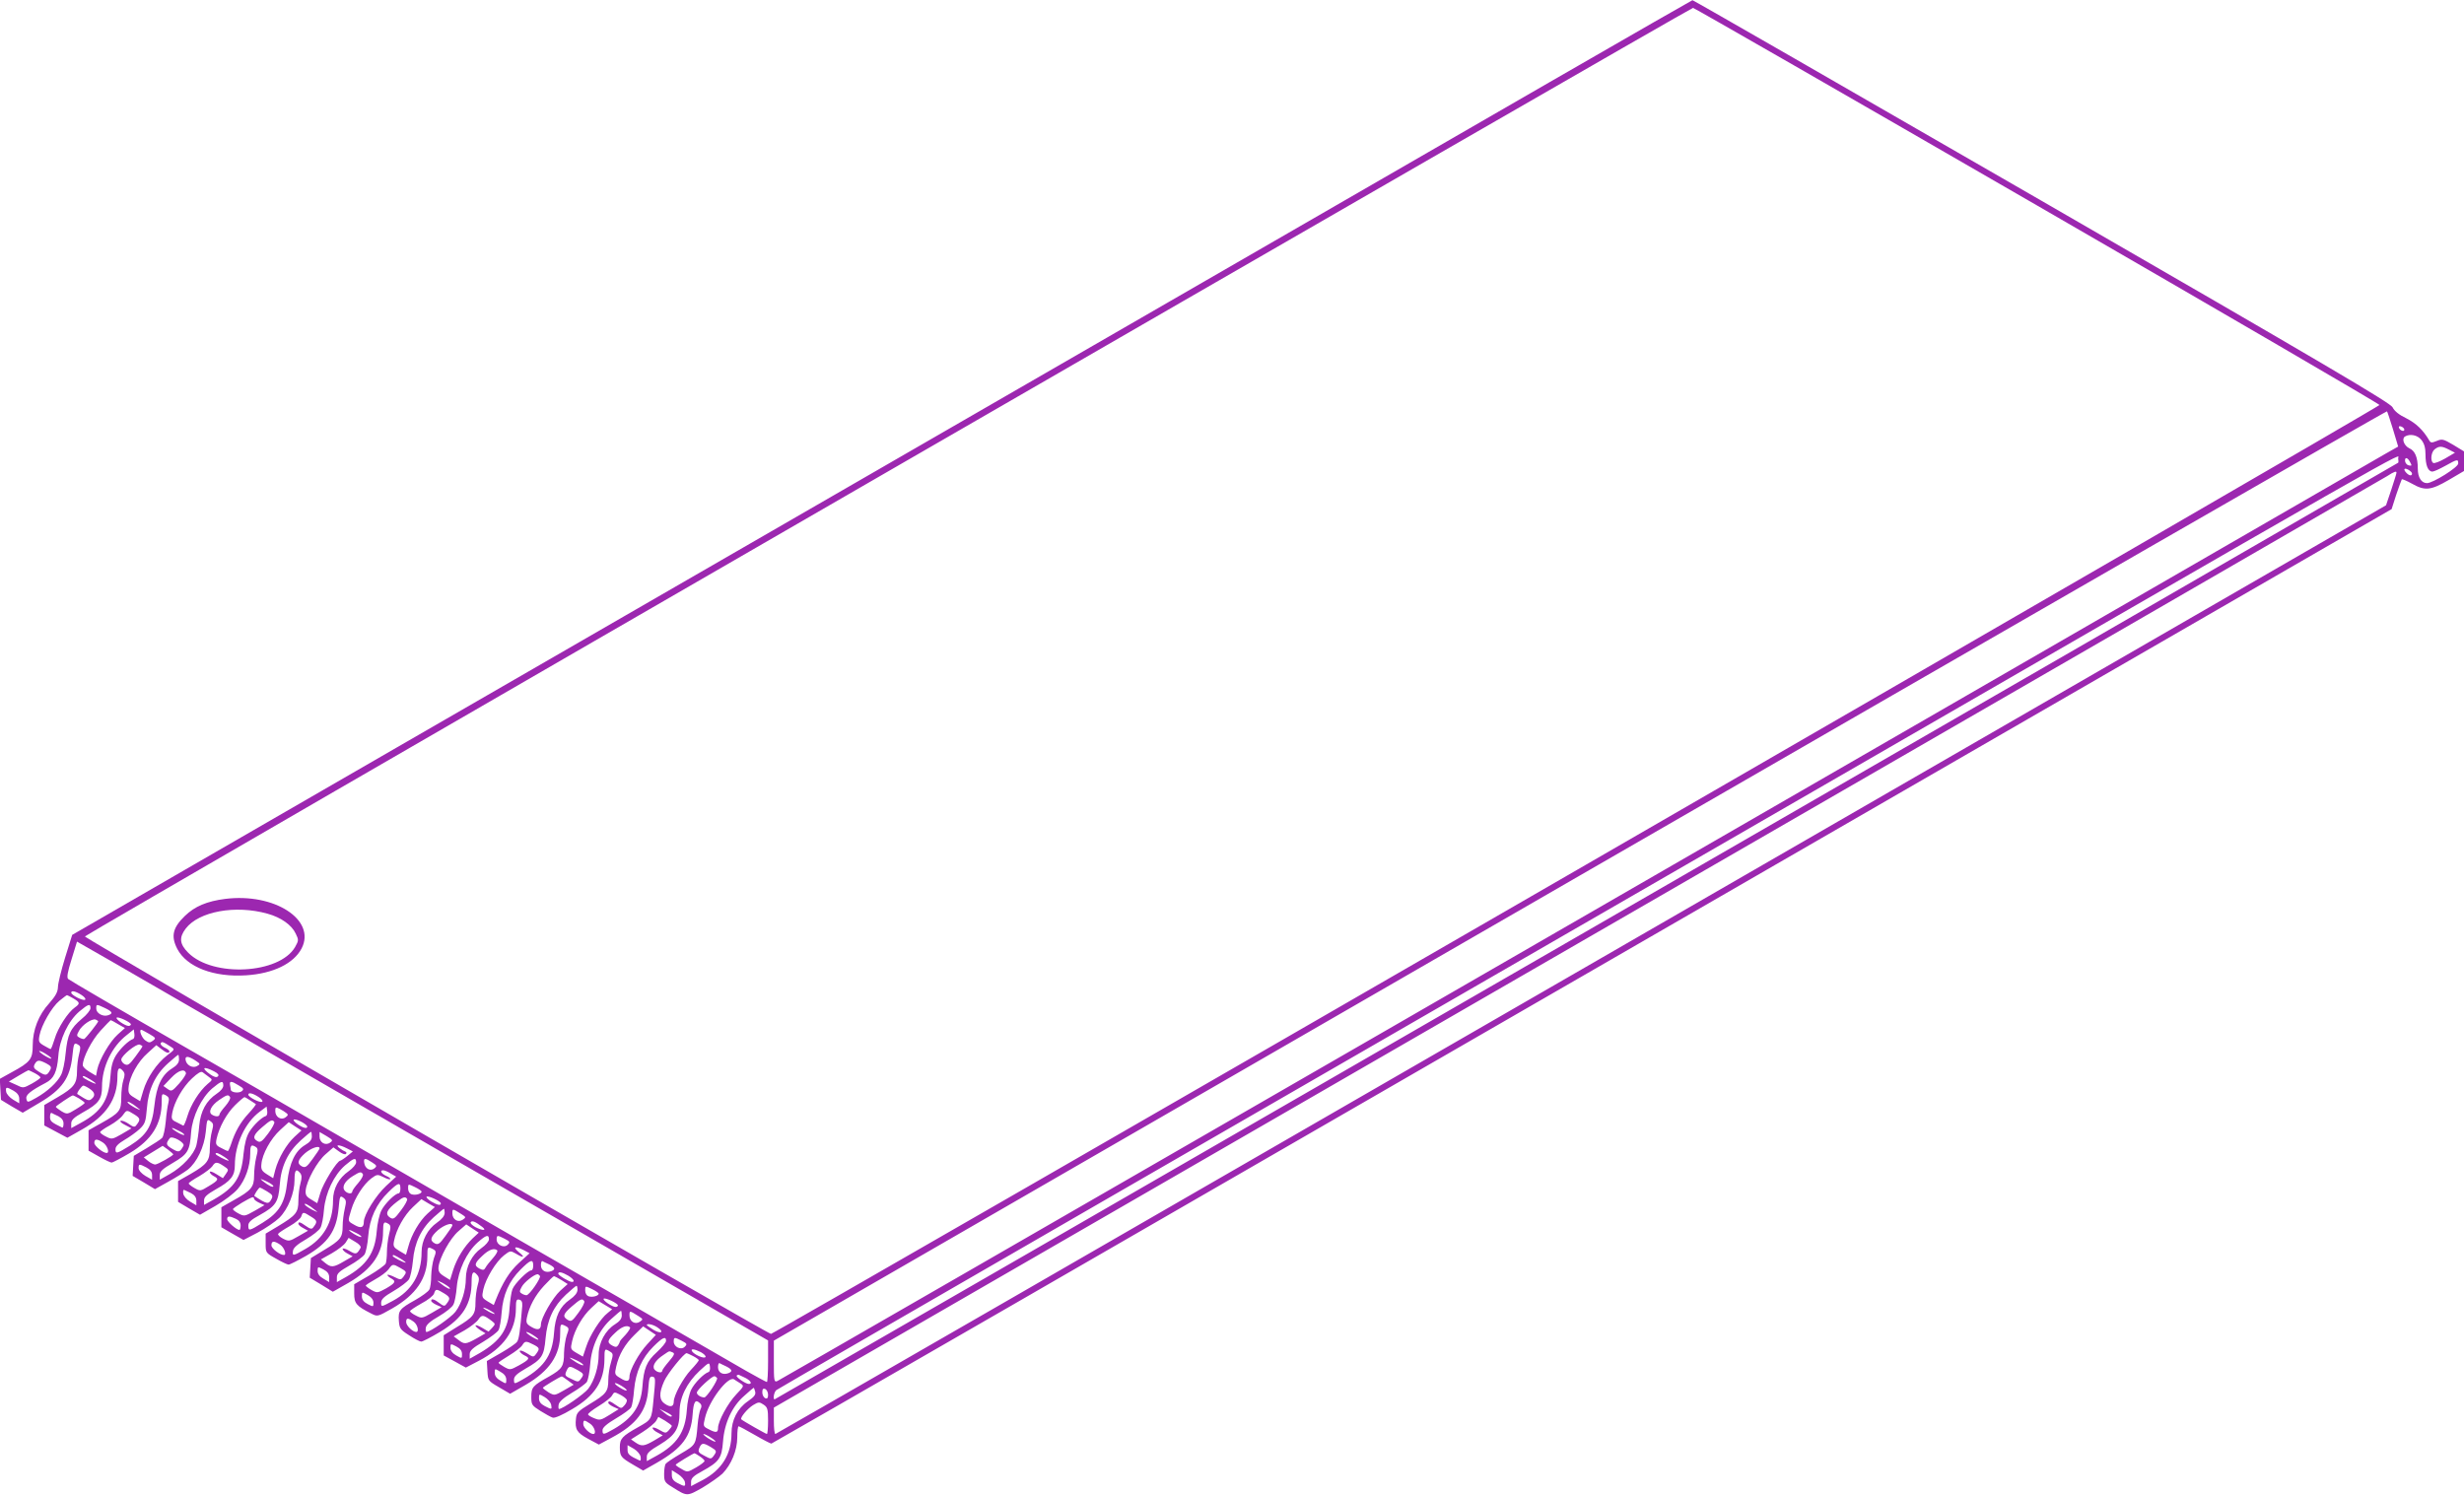 <?xml version="1.0" standalone="no"?>
<!DOCTYPE svg PUBLIC "-//W3C//DTD SVG 20010904//EN"
 "http://www.w3.org/TR/2001/REC-SVG-20010904/DTD/svg10.dtd">
<svg version="1.0" xmlns="http://www.w3.org/2000/svg"
 width="1280pt" height="777pt" viewBox="0 0 1280 777"
 preserveAspectRatio="xMidYMid meet">
<g transform="translate(0,777) scale(0.1,-0.1)"
fill="#9c27b0" stroke="none">
<path d="M6265 6313 c-1386 -800 -3278 -1892 -4205 -2427 l-1685 -973 -37
-119 c-20 -65 -37 -134 -37 -153 -1 -25 -12 -45 -45 -83 -56 -61 -86 -139 -86
-219 0 -71 -12 -87 -108 -139 l-63 -35 3 -55 3 -54 56 -34 57 -33 86 51 c119
70 160 129 172 244 7 68 9 72 32 57 11 -6 11 -16 3 -47 -6 -22 -11 -62 -11
-89 0 -65 -15 -85 -100 -135 l-70 -41 0 -53 0 -53 60 -32 60 -32 76 43 c126
71 184 158 184 275 0 45 9 53 30 28 9 -11 9 -22 1 -46 -6 -18 -11 -58 -11 -90
0 -70 -8 -80 -104 -134 l-66 -37 0 -53 0 -53 55 -31 c30 -17 59 -31 65 -31 5
0 47 22 93 49 116 69 167 151 167 268 0 41 1 43 21 33 16 -9 19 -17 14 -38 -4
-15 -11 -60 -14 -99 -4 -40 -12 -78 -19 -85 -7 -7 -43 -31 -80 -53 l-67 -40
-3 -52 -3 -52 58 -34 58 -35 70 39 c38 21 83 49 100 62 48 38 86 118 94 197 6
64 7 68 24 55 16 -11 17 -18 8 -52 -6 -21 -11 -61 -11 -89 0 -64 -14 -83 -100
-133 l-65 -37 0 -54 0 -54 57 -34 57 -33 80 46 c45 26 97 65 116 88 39 46 65
118 65 184 0 44 5 49 29 34 11 -7 12 -17 2 -54 -6 -25 -11 -68 -11 -95 0 -59
-15 -77 -105 -127 l-65 -37 0 -52 0 -52 57 -33 58 -33 73 38 c41 22 91 56 113
77 46 46 79 129 79 197 0 51 8 61 29 36 9 -11 10 -25 2 -53 -6 -21 -11 -62
-11 -91 0 -62 -12 -76 -108 -134 l-62 -37 0 -50 c0 -49 0 -50 54 -80 29 -17
59 -31 65 -31 7 0 48 21 92 46 113 66 157 129 168 246 6 64 7 68 24 56 16 -12
17 -19 8 -58 -6 -25 -11 -66 -11 -91 0 -58 -11 -72 -96 -123 l-69 -42 -3 -51
-3 -51 60 -36 60 -37 81 46 c125 73 180 154 180 267 0 49 4 55 29 39 11 -7 12
-17 2 -54 -6 -25 -11 -66 -11 -91 0 -24 -3 -51 -6 -60 -3 -8 -41 -36 -85 -62
l-79 -46 0 -48 c0 -52 11 -65 88 -104 33 -17 33 -17 109 26 124 71 183 157
183 270 0 51 1 53 30 38 16 -9 17 -13 4 -47 -7 -21 -13 -62 -14 -91 0 -29 -4
-62 -10 -72 -5 -10 -38 -34 -73 -54 -81 -45 -89 -55 -85 -108 3 -39 7 -46 53
-75 27 -18 56 -33 63 -33 8 0 52 23 99 51 117 71 163 144 163 262 0 49 9 58
30 32 10 -12 10 -24 1 -54 -6 -21 -11 -61 -11 -88 0 -62 -10 -75 -96 -127
l-69 -43 0 -52 0 -53 57 -31 58 -32 67 35 c129 67 193 157 193 273 0 41 3 48
17 45 13 -3 17 -12 16 -33 -11 -129 -17 -173 -27 -186 -6 -9 -44 -35 -84 -58
l-73 -42 3 -52 c3 -50 3 -51 60 -84 l58 -34 80 46 c125 73 180 154 180 267 0
51 1 53 30 38 16 -9 17 -13 4 -47 -7 -21 -13 -62 -14 -91 0 -70 -9 -84 -77
-123 -86 -48 -93 -56 -93 -106 0 -41 3 -45 47 -73 26 -16 54 -32 64 -35 10 -4
51 14 101 44 118 69 167 145 168 259 0 56 1 58 29 40 17 -10 17 -15 5 -56 -8
-25 -14 -66 -14 -92 0 -59 -11 -73 -96 -124 -61 -37 -69 -46 -72 -76 -6 -56 4
-73 63 -105 l56 -30 65 35 c132 70 185 141 192 258 4 52 7 62 21 60 17 -4 17
-7 6 -118 -10 -106 -10 -105 -79 -144 -84 -47 -96 -60 -96 -104 0 -48 5 -54
68 -91 l53 -31 72 41 c132 76 177 137 185 250 5 68 14 83 40 57 7 -7 8 -17 1
-29 -5 -10 -12 -46 -15 -81 -9 -105 -9 -104 -87 -150 -39 -23 -75 -47 -79 -53
-4 -5 -8 -29 -8 -52 0 -39 3 -45 41 -68 79 -50 77 -50 158 -4 40 24 87 57 104
73 46 47 77 121 77 189 0 31 3 57 7 57 3 0 41 -20 84 -45 43 -25 82 -45 86
-45 4 0 1900 1093 4212 2428 l4205 2427 24 75 c14 41 27 77 29 80 2 2 26 -8
53 -23 67 -38 97 -35 190 19 l80 47 0 51 0 51 -56 34 c-51 30 -58 32 -86 20
-25 -10 -31 -10 -38 2 -32 55 -69 90 -120 116 -38 18 -62 38 -71 57 -12 23
-337 215 -1822 1072 -995 574 -1812 1044 -1815 1043 -4 0 -1141 -655 -2527
-1456z m4318 389 c978 -565 1778 -1031 1778 -1036 1 -10 -8339 -4826 -8356
-4826 -20 1 -3568 2056 -3564 2065 4 11 8339 4824 8354 4824 6 0 810 -462
1788 -1027z m1848 -1162 l27 -90 -67 -38 c-2559 -1478 -8341 -4813 -8353
-4817 -17 -7 -18 2 -18 101 l0 109 4188 2417 c2303 1329 4189 2414 4192 2411
2 -2 16 -44 31 -93z m59 -2 c0 -13 -23 -5 -28 10 -2 7 2 10 12 6 9 -3 16 -11
16 -16z m89 -54 c15 -19 21 -41 21 -76 0 -55 13 -88 36 -88 8 0 38 14 67 30
63 35 67 36 67 12 0 -20 -132 -102 -162 -102 -29 0 -48 29 -48 75 0 58 -14 93
-44 106 -27 13 -41 49 -23 61 26 16 66 8 86 -18z m143 -50 l31 -16 -51 -30
c-28 -16 -56 -27 -62 -23 -16 10 -11 57 8 71 23 18 37 17 74 -2z m-264 -68
c-10 -8 -8431 -4866 -8434 -4866 -10 0 -3 39 9 48 6 5 802 465 1767 1022 965
557 2295 1324 2955 1705 3934 2271 3700 2137 3703 2114 2 -11 2 -22 0 -23z
m62 3 c10 -18 9 -20 -6 -17 -9 1 -18 11 -20 21 -3 24 13 22 26 -4z m10 -59 c0
-14 -14 -12 -28 2 -19 19 -14 30 8 18 11 -6 20 -15 20 -20z m-81 3 c0 -5 -13
-44 -27 -88 l-27 -80 -4180 -2412 c-2299 -1327 -4183 -2413 -4187 -2413 -5 0
-8 31 -8 69 l0 68 4173 2409 c2294 1324 4188 2418 4207 2430 37 24 51 29 49
17z m-10086 -3568 l1627 -939 0 -108 c0 -59 -3 -108 -6 -108 -3 0 -52 26 -108
58 -363 210 -586 338 -1186 684 -371 215 -738 426 -815 471 -77 44 -176 102
-220 127 -44 26 -352 204 -685 395 -333 191 -610 353 -616 359 -8 8 -3 36 18
103 l28 91 168 -96 c92 -53 900 -520 1795 -1037z m-1940 856 c16 -10 24 -21
19 -25 -11 -7 -72 24 -72 37 0 13 24 7 53 -12z m-42 -18 c35 -21 36 -27 8 -47
-36 -25 -89 -107 -105 -163 -9 -29 -18 -53 -21 -53 -3 0 -18 8 -35 18 -26 15
-29 21 -23 52 10 54 64 148 104 181 20 16 37 29 39 29 2 0 17 -8 33 -17z m89
-51 c0 -10 -20 -35 -45 -55 -59 -50 -74 -80 -84 -179 -4 -46 -15 -97 -24 -113
-20 -39 -70 -85 -128 -118 -46 -26 -47 -26 -52 -6 -5 20 20 41 100 83 43 22
59 56 66 139 6 87 51 182 109 232 47 39 58 43 58 17z m75 1 c40 -19 44 -29 15
-38 -26 -8 -60 11 -60 35 0 24 0 24 45 3z m135 -85 c0 -4 -6 -8 -12 -8 -18 0
-69 35 -62 43 8 7 74 -24 74 -35z m-170 16 c0 -7 -65 -89 -73 -92 -4 -1 -15 2
-24 7 -15 8 -16 12 -3 35 16 31 68 66 87 59 7 -3 13 -7 13 -9z m104 -15 l35
-20 -38 -34 c-41 -37 -95 -130 -106 -182 l-6 -32 -35 21 c-19 11 -34 26 -34
34 0 39 46 129 92 179 27 30 52 55 53 55 2 0 20 -9 39 -21z m77 -77 c-23 -8
-64 -47 -88 -84 -19 -31 -26 -59 -30 -117 -9 -117 -47 -177 -152 -234 l-51
-28 0 24 c0 18 13 31 61 58 82 45 99 69 99 134 0 102 51 208 129 268 l36 29 3
-23 c2 -13 -1 -25 -7 -27z m85 26 c34 -20 35 -22 18 -35 -15 -11 -21 -11 -38
1 -19 12 -36 56 -22 56 3 0 21 -10 42 -22z m111 -66 c22 -14 22 -14 -19 -45
-54 -42 -104 -116 -124 -184 l-16 -54 -31 19 c-27 16 -32 24 -29 53 4 54 49
135 99 178 l45 41 26 -20 c26 -21 42 -25 42 -12 0 5 -12 14 -26 20 -14 7 -22
17 -19 22 6 10 11 9 52 -18z m-147 2 c0 -3 -17 -27 -37 -54 -30 -41 -39 -47
-55 -39 -10 5 -18 16 -18 24 0 20 79 85 96 78 8 -3 14 -7 14 -9z m-495 -44
c17 -11 26 -20 20 -20 -5 0 -23 9 -40 20 -16 11 -25 20 -20 20 6 0 24 -9 40
-20z m685 -24 c0 -17 -11 -31 -35 -46 -55 -34 -82 -91 -93 -194 -12 -109 -40
-153 -127 -208 -70 -43 -75 -44 -75 -18 0 14 15 29 47 48 26 15 62 41 79 57
28 27 31 38 37 106 7 98 43 175 110 235 27 24 51 44 53 44 2 0 4 -11 4 -24z
m84 -5 c27 -18 28 -19 9 -30 -23 -12 -55 5 -59 33 -3 21 14 20 50 -3z m-773
-16 c24 -13 28 -19 19 -35 -16 -29 -23 -30 -58 -8 -26 16 -30 23 -22 39 13 23
22 24 61 4z m871 -41 c21 -11 27 -19 20 -26 -7 -7 -20 -4 -41 11 -48 34 -35
44 21 15z m-932 -9 c17 -9 30 -19 30 -23 0 -4 -20 -18 -45 -32 -44 -24 -45
-24 -81 -6 l-38 17 50 30 c27 16 50 29 52 29 2 0 16 -7 32 -15z m786 0 c2 -5
-14 -30 -35 -54 -37 -41 -40 -43 -61 -28 l-21 15 40 42 c37 39 70 50 77 25z
m119 -20 c20 -14 20 -15 -7 -37 -43 -37 -87 -108 -104 -165 -9 -30 -19 -53
-22 -51 -4 2 -20 10 -35 18 -26 12 -28 18 -22 49 11 57 54 133 102 178 31 29
48 39 56 32 7 -5 21 -16 32 -24z m-613 -15 c18 -11 29 -20 25 -20 -11 0 -67
29 -67 35 0 9 9 5 42 -15z m688 -30 c0 -12 -14 -29 -34 -42 -54 -36 -84 -90
-91 -166 -3 -37 -10 -83 -15 -103 -13 -47 -71 -110 -137 -148 l-53 -30 0 24
c0 19 14 32 69 64 77 45 87 62 94 160 7 82 53 177 109 226 48 40 58 43 58 15z
m80 1 c26 -15 28 -20 16 -30 -15 -12 -55 -7 -57 7 0 4 -2 15 -4 25 -4 22 7 22
45 -2z m-775 -17 c28 -18 32 -36 11 -53 -14 -12 -20 -10 -74 25 -6 4 23 44 31
44 4 0 19 -7 32 -16z m-394 -11 c19 -11 29 -25 29 -41 l0 -24 -32 19 c-18 11
-34 29 -36 41 -4 26 1 27 39 5z m1272 -32 c16 -10 24 -21 19 -25 -11 -7 -72
24 -72 37 0 13 24 7 53 -12z m-932 -8 c16 -10 29 -20 29 -23 0 -3 -21 -18 -46
-33 -44 -27 -46 -27 -75 -10 -16 10 -29 20 -29 23 0 4 78 57 88 59 2 1 17 -7
33 -16z m784 7 c4 -6 -7 -26 -24 -46 -17 -19 -31 -39 -31 -44 0 -12 -20 -13
-39 -1 -21 13 -4 48 37 76 41 28 48 30 57 15z m105 -17 c14 -9 27 -18 29 -19
2 -2 -14 -23 -37 -48 -43 -46 -71 -96 -91 -158 -7 -21 -15 -38 -17 -38 -3 0
-19 7 -35 16 -27 13 -30 19 -24 47 13 60 52 132 96 175 23 23 46 42 49 42 3 0
17 -8 30 -17z m-585 -38 c19 -15 18 -15 -12 -1 -17 9 -35 21 -39 27 -8 13 21
-1 51 -26z m666 -43 c-22 -7 -63 -46 -85 -81 -16 -26 -25 -60 -31 -116 -11
-122 -45 -174 -153 -236 l-52 -29 0 23 c0 18 14 31 61 58 78 43 99 70 99 125
0 108 53 222 130 279 l35 26 3 -23 c2 -12 -1 -24 -7 -26z m107 15 c10 -7 9
-12 -5 -22 -23 -17 -53 2 -53 33 0 20 2 22 23 11 12 -6 28 -16 35 -22z m-790
-7 c32 -20 33 -27 9 -57 -7 -10 -16 -8 -38 8 -16 11 -35 19 -42 16 -6 -2 3
-12 22 -21 l34 -18 -51 -30 c-49 -28 -52 -28 -81 -13 -17 8 -31 19 -31 23 0 4
22 20 50 35 27 15 58 39 67 52 22 30 20 30 61 5z m-395 -9 c18 -10 27 -22 27
-38 0 -14 -3 -23 -7 -21 -56 27 -63 33 -63 55 0 14 3 23 8 21 4 -2 19 -10 35
-17z m1292 -51 c3 -5 0 -10 -7 -10 -19 0 -69 35 -62 43 7 7 60 -18 69 -33z
m-170 21 c3 -5 -11 -32 -32 -60 -31 -41 -40 -48 -55 -40 -28 15 -22 34 24 73
44 38 53 42 63 27z m105 -77 c-41 -38 -83 -109 -100 -172 l-11 -43 -32 20
c-27 17 -32 26 -29 53 4 52 48 132 97 177 l45 41 33 -22 33 -21 -36 -33z
m-599 30 c17 -8 29 -18 26 -20 -3 -3 -20 4 -38 15 -40 25 -31 28 12 5z m689
-28 c0 -17 -10 -30 -34 -44 -53 -31 -82 -93 -94 -194 -12 -108 -41 -157 -127
-210 -71 -44 -75 -45 -75 -15 0 17 14 30 60 55 82 46 96 66 103 155 7 98 42
171 109 232 27 25 52 45 54 45 2 0 4 -11 4 -24z m95 -32 c-24 -18 -55 0 -55
31 l0 24 36 -21 c33 -20 35 -23 19 -34z m-762 -17 c-19 -34 -24 -36 -59 -15
-32 19 -34 26 -12 55 12 15 81 -24 71 -40z m-418 17 c22 -14 36 -54 19 -54
-19 0 -64 37 -64 52 0 22 13 23 45 2z m365 -61 c0 -7 -81 -53 -94 -53 -7 0
-24 8 -36 18 l-23 19 49 30 49 30 28 -20 c15 -12 27 -22 27 -24z m902 31 l31
-16 -29 -24 c-16 -13 -32 -23 -36 -24 -17 0 -90 -119 -104 -168 l-16 -53 -31
19 c-26 15 -31 24 -29 48 5 50 60 151 104 188 l40 35 29 -21 c16 -12 32 -18
36 -13 5 4 3 10 -3 12 -6 2 -20 10 -30 18 -26 20 -1 19 38 -1z m-142 0 c0 -4
-16 -28 -36 -55 -30 -42 -38 -47 -55 -39 -28 15 -23 34 16 69 32 27 75 42 75
25z m-495 -44 c17 -11 26 -20 22 -20 -11 0 -67 29 -67 35 0 10 16 4 45 -15z
m685 -29 c0 -10 -17 -30 -38 -45 -52 -36 -82 -91 -82 -153 0 -113 -49 -198
-144 -252 -64 -37 -68 -38 -64 -9 2 15 23 34 67 59 36 21 70 48 76 61 7 12 15
54 18 93 8 89 52 180 109 230 47 40 58 43 58 16z m83 0 c25 -16 26 -19 12 -31
-21 -17 -49 -2 -53 29 -4 26 5 26 41 2z m-771 -19 c26 -17 27 -19 12 -40 l-16
-23 -34 21 c-19 12 -34 17 -34 11 0 -6 9 -15 20 -21 29 -15 25 -22 -25 -52
-44 -27 -45 -27 -75 -10 -16 9 -30 20 -30 24 0 3 25 21 56 38 30 18 60 41 67
51 15 24 25 24 59 1z m-402 -7 c21 -11 30 -23 30 -40 l0 -24 -35 20 c-20 12
-35 29 -35 40 0 23 3 23 40 4z m1270 -32 l28 -16 -52 -48 c-53 -49 -116 -150
-116 -187 0 -31 -16 -35 -50 -15 -35 20 -34 16 -15 79 18 61 64 132 104 162
29 21 32 22 62 7 17 -9 33 -14 36 -11 3 3 -6 11 -21 17 -26 12 -35 29 -15 29
6 0 24 -7 39 -17z m-145 -3 c4 -6 -7 -26 -24 -46 -17 -19 -31 -39 -31 -44 0
-15 -26 -12 -39 4 -17 20 1 51 42 76 37 23 43 24 52 10z m-465 -62 c0 -10 -25
2 -55 26 -17 14 -14 14 18 -1 20 -9 37 -21 37 -25z m660 -13 c0 -14 -4 -25 -9
-25 -18 0 -72 -53 -90 -89 -10 -20 -21 -68 -24 -108 -9 -112 -52 -176 -159
-237 l-48 -27 0 25 c0 20 13 31 65 61 36 20 71 46 79 58 7 12 16 55 19 96 7
91 42 167 105 228 51 50 62 53 62 18z m110 -16 c0 -11 -31 -20 -51 -14 -12 4
-19 16 -19 31 0 24 0 24 35 7 19 -9 35 -20 35 -24z m-802 1 c28 -17 31 -23 22
-40 -15 -28 -22 -27 -88 16 -5 3 22 44 28 44 3 0 20 -9 38 -20z m-395 -9 c18
-10 27 -22 27 -39 l0 -24 -32 19 c-19 11 -34 29 -36 42 -2 13 0 21 5 19 4 -2
20 -10 36 -17z m1297 -53 c0 -13 -17 -9 -50 10 -16 10 -27 21 -24 25 8 7 74
-24 74 -35z m-970 24 c0 -5 12 -14 27 -21 l27 -12 -52 -30 c-50 -28 -53 -29
-82 -14 -17 9 -30 19 -30 23 0 7 89 61 103 62 4 0 7 -4 7 -8z m795 -1 c3 -5
-11 -32 -32 -59 -32 -43 -39 -48 -55 -39 -30 19 -20 42 36 85 31 24 42 27 51
13z m106 -76 c-42 -38 -84 -110 -100 -172 l-12 -42 -34 20 c-30 18 -34 24 -28
52 11 59 53 134 98 176 l44 41 35 -21 35 -20 -38 -34z m-586 20 c19 -15 18
-15 -12 -1 -17 9 -35 21 -39 27 -8 13 21 -1 51 -26z m675 -17 c-1 -15 -14 -32
-40 -50 -49 -34 -80 -93 -80 -153 0 -115 -50 -200 -149 -253 -61 -33 -61 -33
-61 -10 0 18 15 32 65 61 36 21 71 48 79 60 8 12 17 55 21 96 8 95 43 168 108
227 27 24 51 44 53 44 2 0 4 -10 4 -22z m89 -7 c22 -14 22 -16 6 -27 -25 -18
-55 0 -55 32 0 26 0 26 49 -5z m-783 -12 c33 -20 34 -27 11 -56 -7 -10 -16 -8
-37 7 -31 22 -40 24 -40 12 0 -5 11 -15 25 -22 l25 -14 -49 -28 c-48 -28 -51
-28 -81 -13 -17 9 -28 20 -25 25 3 5 30 23 60 40 30 17 57 40 60 50 8 25 10
25 51 -1z m-391 -11 c16 -7 25 -19 25 -35 0 -12 -3 -23 -6 -23 -15 0 -64 43
-64 56 0 17 11 18 45 2z m1280 -42 c26 -20 3 -21 -36 -1 -16 9 -27 20 -24 25
7 11 25 3 60 -24z m-155 8 c0 -4 -16 -28 -36 -55 -30 -42 -38 -47 -55 -39 -28
15 -23 34 16 69 32 27 75 42 75 25z m105 -68 c-44 -43 -81 -102 -101 -164
l-16 -52 -32 20 c-24 15 -30 26 -28 47 5 49 61 151 104 187 l40 35 33 -22 32
-21 -32 -30z m-604 28 c17 -8 29 -18 26 -20 -3 -3 -20 4 -38 15 -40 25 -31 28
12 5z m689 -33 c0 -10 -17 -30 -40 -46 -48 -33 -80 -96 -80 -157 0 -60 -22
-131 -54 -173 -22 -29 -131 -105 -151 -105 -3 0 -5 10 -3 22 2 15 23 34 67 59
36 21 70 48 76 61 7 12 15 54 18 93 8 87 51 178 107 229 45 40 60 45 60 17z
m82 3 c27 -14 29 -17 15 -31 -19 -19 -57 -1 -57 27 0 24 3 24 42 4z m-749 -47
c-19 -34 -24 -36 -59 -15 -19 11 -34 15 -34 9 0 -6 12 -17 26 -24 l26 -14 -45
-26 c-54 -32 -67 -33 -97 -9 l-23 19 57 32 c31 18 64 43 72 56 l15 24 35 -21
c20 -11 31 -25 27 -31z m-418 17 c21 -14 36 -54 20 -54 -22 0 -65 34 -65 50 0
24 13 25 45 4z m1266 -29 l30 -16 -55 -50 c-50 -46 -85 -102 -122 -196 l-9
-23 -32 19 c-30 19 -31 21 -22 63 13 57 66 144 107 176 32 25 34 25 62 9 41
-25 50 -20 15 8 -34 28 -19 33 26 10z m-138 -1 c4 -4 -6 -22 -22 -40 -16 -18
-34 -40 -39 -50 -7 -13 -13 -14 -31 -5 -29 16 -27 28 15 67 33 32 62 42 77 28z
m-501 -44 c18 -11 29 -20 25 -20 -11 0 -67 29 -67 35 0 9 9 5 42 -15z m688
-35 c0 -14 -4 -25 -10 -25 -18 0 -87 -69 -98 -98 -6 -15 -12 -58 -15 -97 -6
-111 -46 -170 -154 -234 l-53 -30 0 23 c0 19 15 33 70 65 38 23 74 50 80 61 6
11 13 52 16 92 7 92 38 162 98 222 52 52 66 57 66 21z m83 6 c31 -16 34 -26
11 -35 -29 -11 -54 3 -54 31 0 13 3 23 8 21 4 -2 19 -10 35 -17z m-774 -18
c35 -20 35 -21 17 -46 -13 -17 -16 -17 -46 -2 -18 9 -34 14 -37 12 -2 -3 5
-10 16 -17 31 -16 26 -25 -24 -54 -44 -24 -46 -24 -75 -8 -16 9 -30 20 -30 23
0 3 23 18 50 33 28 15 58 38 68 51 21 29 22 30 61 8z m-369 -49 l0 -25 -30 18
c-20 11 -30 25 -30 40 0 23 1 23 30 8 21 -11 30 -23 30 -41z m1241 9 c28 -17
38 -33 20 -33 -14 0 -71 34 -71 43 0 12 20 8 51 -10z m-146 -2 c6 -11 -55
-100 -70 -100 -5 0 -17 3 -25 9 -12 7 -12 12 0 34 12 24 65 65 82 66 4 0 9 -4
13 -9z m111 -21 l33 -21 -39 -35 c-39 -36 -100 -142 -100 -175 0 -27 -17 -32
-49 -13 -26 15 -29 22 -24 48 12 59 43 116 89 166 26 28 49 50 52 50 2 0 20
-9 38 -20z m-580 -41 c8 -13 -21 1 -51 26 -19 15 -18 15 12 1 17 -9 35 -21 39
-27z m664 -11 c-1 -15 -14 -32 -40 -50 -52 -36 -76 -87 -82 -174 -9 -121 -55
-184 -185 -253 -21 -11 -23 -9 -23 11 0 18 15 31 61 58 84 48 95 65 103 156 9
99 41 167 106 228 27 25 52 46 55 46 3 0 5 -10 5 -22z m110 -19 c0 -11 -31
-20 -51 -14 -12 4 -19 16 -19 31 0 24 0 24 35 7 19 -9 35 -20 35 -24z m-802 1
c32 -20 33 -27 9 -57 -7 -10 -15 -8 -34 7 -27 21 -43 25 -43 12 0 -5 12 -14
27 -21 l27 -12 -51 -30 c-50 -29 -53 -29 -82 -14 -17 8 -31 19 -31 23 0 4 27
22 59 40 33 17 63 41 66 52 8 25 12 25 53 0z m-368 -48 c0 -22 -1 -22 -30 -7
-21 11 -30 23 -30 40 0 24 0 24 30 7 19 -11 30 -25 30 -40z m1270 -14 c0 -4
-6 -8 -12 -8 -18 0 -69 35 -62 43 8 7 74 -24 74 -35z m-175 22 c4 -6 -10 -33
-30 -60 -32 -44 -38 -48 -56 -37 -28 17 -24 31 23 71 44 38 53 42 63 26z m122
-61 c-37 -28 -94 -118 -112 -176 l-17 -51 -33 19 c-32 19 -32 21 -23 61 13 60
56 133 100 173 l38 35 35 -21 35 -21 -23 -19z m-587 -5 c0 -2 -13 2 -30 11
-16 9 -30 18 -30 21 0 2 14 -2 30 -11 17 -9 30 -18 30 -21z m660 -8 c0 -17
-11 -31 -35 -46 -50 -31 -85 -95 -85 -157 0 -64 -22 -135 -54 -178 -22 -28
-133 -105 -152 -105 -3 0 -4 10 -2 22 2 15 24 35 69 62 36 21 71 47 78 57 6
11 14 51 17 91 7 95 48 182 111 237 25 23 47 41 49 41 2 0 4 -11 4 -24z m89
-5 c22 -14 22 -16 6 -27 -25 -18 -55 0 -55 32 0 26 0 26 49 -5z m-764 -24 c19
-15 19 -16 2 -35 l-19 -20 -34 20 c-19 11 -34 16 -34 11 0 -4 12 -15 26 -24
l26 -16 -47 -27 c-56 -31 -63 -31 -94 -7 l-24 18 57 32 c31 18 64 44 72 57 17
25 25 24 69 -9z m-407 -3 c21 -14 31 -54 14 -54 -18 0 -52 33 -52 51 0 23 8
24 38 3z m1267 -30 c38 -25 19 -36 -20 -13 -19 12 -35 23 -35 25 0 10 33 3 55
-12z m-142 0 c3 -3 -7 -20 -23 -38 -17 -17 -30 -33 -30 -36 0 -3 -4 -11 -9
-19 -7 -10 -13 -11 -30 -2 -29 16 -27 28 15 67 33 32 62 42 77 28z m90 -87
c-44 -47 -93 -136 -93 -169 0 -26 -14 -29 -47 -8 -30 18 -31 20 -22 60 14 63
46 117 95 165 l45 44 33 -22 33 -22 -44 -48z m-588 43 c17 -11 26 -20 20 -20
-5 0 -23 9 -40 20 -16 11 -25 20 -20 20 6 0 24 -9 40 -20z m685 -26 c0 -9 -22
-35 -48 -59 -53 -48 -68 -84 -75 -181 -8 -99 -50 -161 -148 -218 -55 -31 -59
-32 -59 -6 0 13 21 32 70 61 39 23 75 49 79 58 5 9 12 50 15 91 9 94 41 165
100 224 48 48 66 56 66 30z m82 0 c27 -14 29 -17 15 -31 -19 -19 -57 -1 -57
27 0 24 3 24 42 4z m-772 -19 c34 -17 35 -22 15 -49 -13 -18 -15 -18 -49 4
-20 12 -36 17 -36 11 0 -6 11 -16 25 -23 30 -14 27 -20 -30 -52 -44 -24 -46
-24 -75 -8 -16 9 -30 19 -30 22 0 3 25 20 55 38 31 19 61 42 68 53 14 23 20
23 57 4z m-370 -50 c0 -24 0 -24 -30 -7 -19 11 -30 25 -30 40 0 22 1 22 30 7
21 -11 30 -23 30 -40z m1241 10 c16 -9 27 -20 24 -25 -7 -11 -59 12 -70 30 -9
15 12 12 46 -5z m-147 -1 c13 -5 9 -14 -19 -47 -19 -22 -35 -44 -35 -49 0 -13
-27 -9 -40 7 -14 17 4 48 47 76 33 22 27 21 47 13z m106 -19 c17 -9 30 -18 30
-22 0 -3 -18 -26 -41 -50 -41 -44 -89 -133 -89 -165 0 -26 -17 -31 -45 -12
-31 20 -33 55 -5 118 16 38 103 146 117 146 2 0 17 -7 33 -15z m-570 -47 c0
-4 -16 2 -35 13 -19 12 -35 23 -35 25 0 2 16 -4 35 -13 19 -9 35 -20 35 -25z
m651 -36 c-25 -8 -73 -57 -90 -91 -10 -20 -21 -67 -23 -106 -8 -115 -51 -179
-157 -238 l-51 -28 0 23 c0 18 15 32 68 63 81 49 102 84 102 168 0 76 37 152
104 215 50 46 51 46 54 22 2 -13 -1 -26 -7 -28z m92 29 c31 -16 34 -26 11 -35
-29 -11 -54 3 -54 31 0 13 3 23 8 21 4 -2 19 -10 35 -17z m-774 -18 c35 -20
36 -23 18 -47 -12 -17 -15 -17 -49 0 -33 15 -35 19 -26 40 13 29 17 29 57 7z
m-369 -51 c0 -23 0 -23 -30 -5 -20 11 -30 25 -30 41 0 23 0 23 30 5 20 -11 30
-25 30 -41z m1243 9 c27 -14 36 -31 17 -31 -17 0 -70 37 -63 44 4 3 9 5 12 3
3 -1 18 -9 34 -16z m-923 -13 l30 -22 -50 -29 c-49 -28 -50 -28 -80 -11 -16
10 -30 21 -30 24 0 4 87 57 98 59 2 1 16 -9 32 -21z m775 13 c6 -10 -54 -101
-66 -101 -18 0 -39 13 -39 25 0 14 77 85 91 85 4 0 10 -4 14 -9z m121 -28 c20
-13 20 -14 -21 -57 -44 -46 -95 -140 -95 -175 0 -25 -11 -26 -49 -6 -28 14
-29 16 -19 57 19 88 119 220 151 202 7 -4 21 -14 33 -21z m-591 -34 c4 -6 -7
-4 -23 5 -17 9 -34 21 -37 27 -4 6 7 4 23 -5 17 -9 34 -21 37 -27z m668 -9 c4
-16 -5 -27 -38 -50 -54 -37 -85 -98 -85 -166 0 -109 -50 -190 -149 -243 l-61
-32 0 23 c0 18 13 31 58 55 89 49 101 67 108 154 7 96 47 183 111 238 25 23
47 41 48 41 2 0 5 -9 8 -20z m67 -16 c0 -17 -4 -22 -15 -18 -8 4 -15 17 -15
30 0 17 4 22 15 18 8 -4 15 -17 15 -30z m-735 -25 c4 -5 -1 -19 -10 -29 -17
-19 -18 -19 -45 0 -31 22 -40 24 -40 12 0 -5 12 -14 27 -21 l27 -12 -48 -30
c-43 -27 -51 -29 -77 -18 -16 6 -32 15 -34 20 -3 4 22 24 55 44 33 20 65 45
70 56 10 18 13 18 40 4 16 -8 32 -20 35 -26z m-392 -26 c5 -27 4 -27 -33 -8
-21 11 -30 23 -30 40 0 24 0 24 29 7 16 -9 31 -27 34 -39z m1127 -84 c0 -38
-3 -69 -6 -69 -5 0 -125 68 -133 76 -8 8 32 56 61 74 28 17 33 17 54 3 21 -14
24 -23 24 -84z m-500 26 c0 -10 -16 -4 -40 16 l-25 20 33 -16 c17 -8 32 -18
32 -20z m0 -53 c0 -3 -7 -13 -16 -23 -15 -16 -17 -16 -50 3 -19 11 -34 15 -34
9 0 -6 12 -17 27 -24 l26 -14 -45 -27 c-52 -30 -65 -32 -97 -10 l-23 16 60 38
c33 21 65 48 71 59 l11 20 35 -20 c19 -12 35 -24 35 -27z m-425 12 c23 -15 35
-54 17 -54 -18 0 -52 33 -52 51 0 23 4 24 35 3z m630 -74 c17 -11 26 -20 20
-20 -5 0 -23 9 -40 20 -16 11 -25 20 -20 20 6 0 24 -9 40 -20z m-4 -47 c33
-20 34 -22 16 -47 -13 -17 -15 -17 -48 1 -31 16 -34 21 -26 41 12 27 20 27 58
5z m-363 -52 c2 -13 0 -21 -5 -19 -54 25 -63 33 -63 56 l0 24 33 -19 c18 -11
33 -29 35 -42z m307 3 c14 -9 25 -20 25 -24 0 -5 -20 -20 -44 -34 -44 -25 -45
-26 -75 -8 -17 9 -31 19 -31 22 0 4 90 59 98 60 1 0 14 -7 27 -16z m-77 -134
c4 -24 0 -25 -38 -5 -22 11 -30 23 -30 41 l0 26 33 -21 c17 -11 33 -29 35 -41z"/>
<path d="M1170 3100 c-95 -12 -159 -39 -210 -89 -63 -61 -73 -105 -39 -171 50
-95 190 -148 358 -137 140 9 247 61 288 140 76 148 -141 289 -397 257z m220
-77 c69 -19 125 -58 146 -103 16 -33 16 -36 -3 -70 -81 -140 -426 -159 -555
-30 -45 45 -49 79 -13 126 68 89 258 124 425 77z"/>
</g>
</svg>
